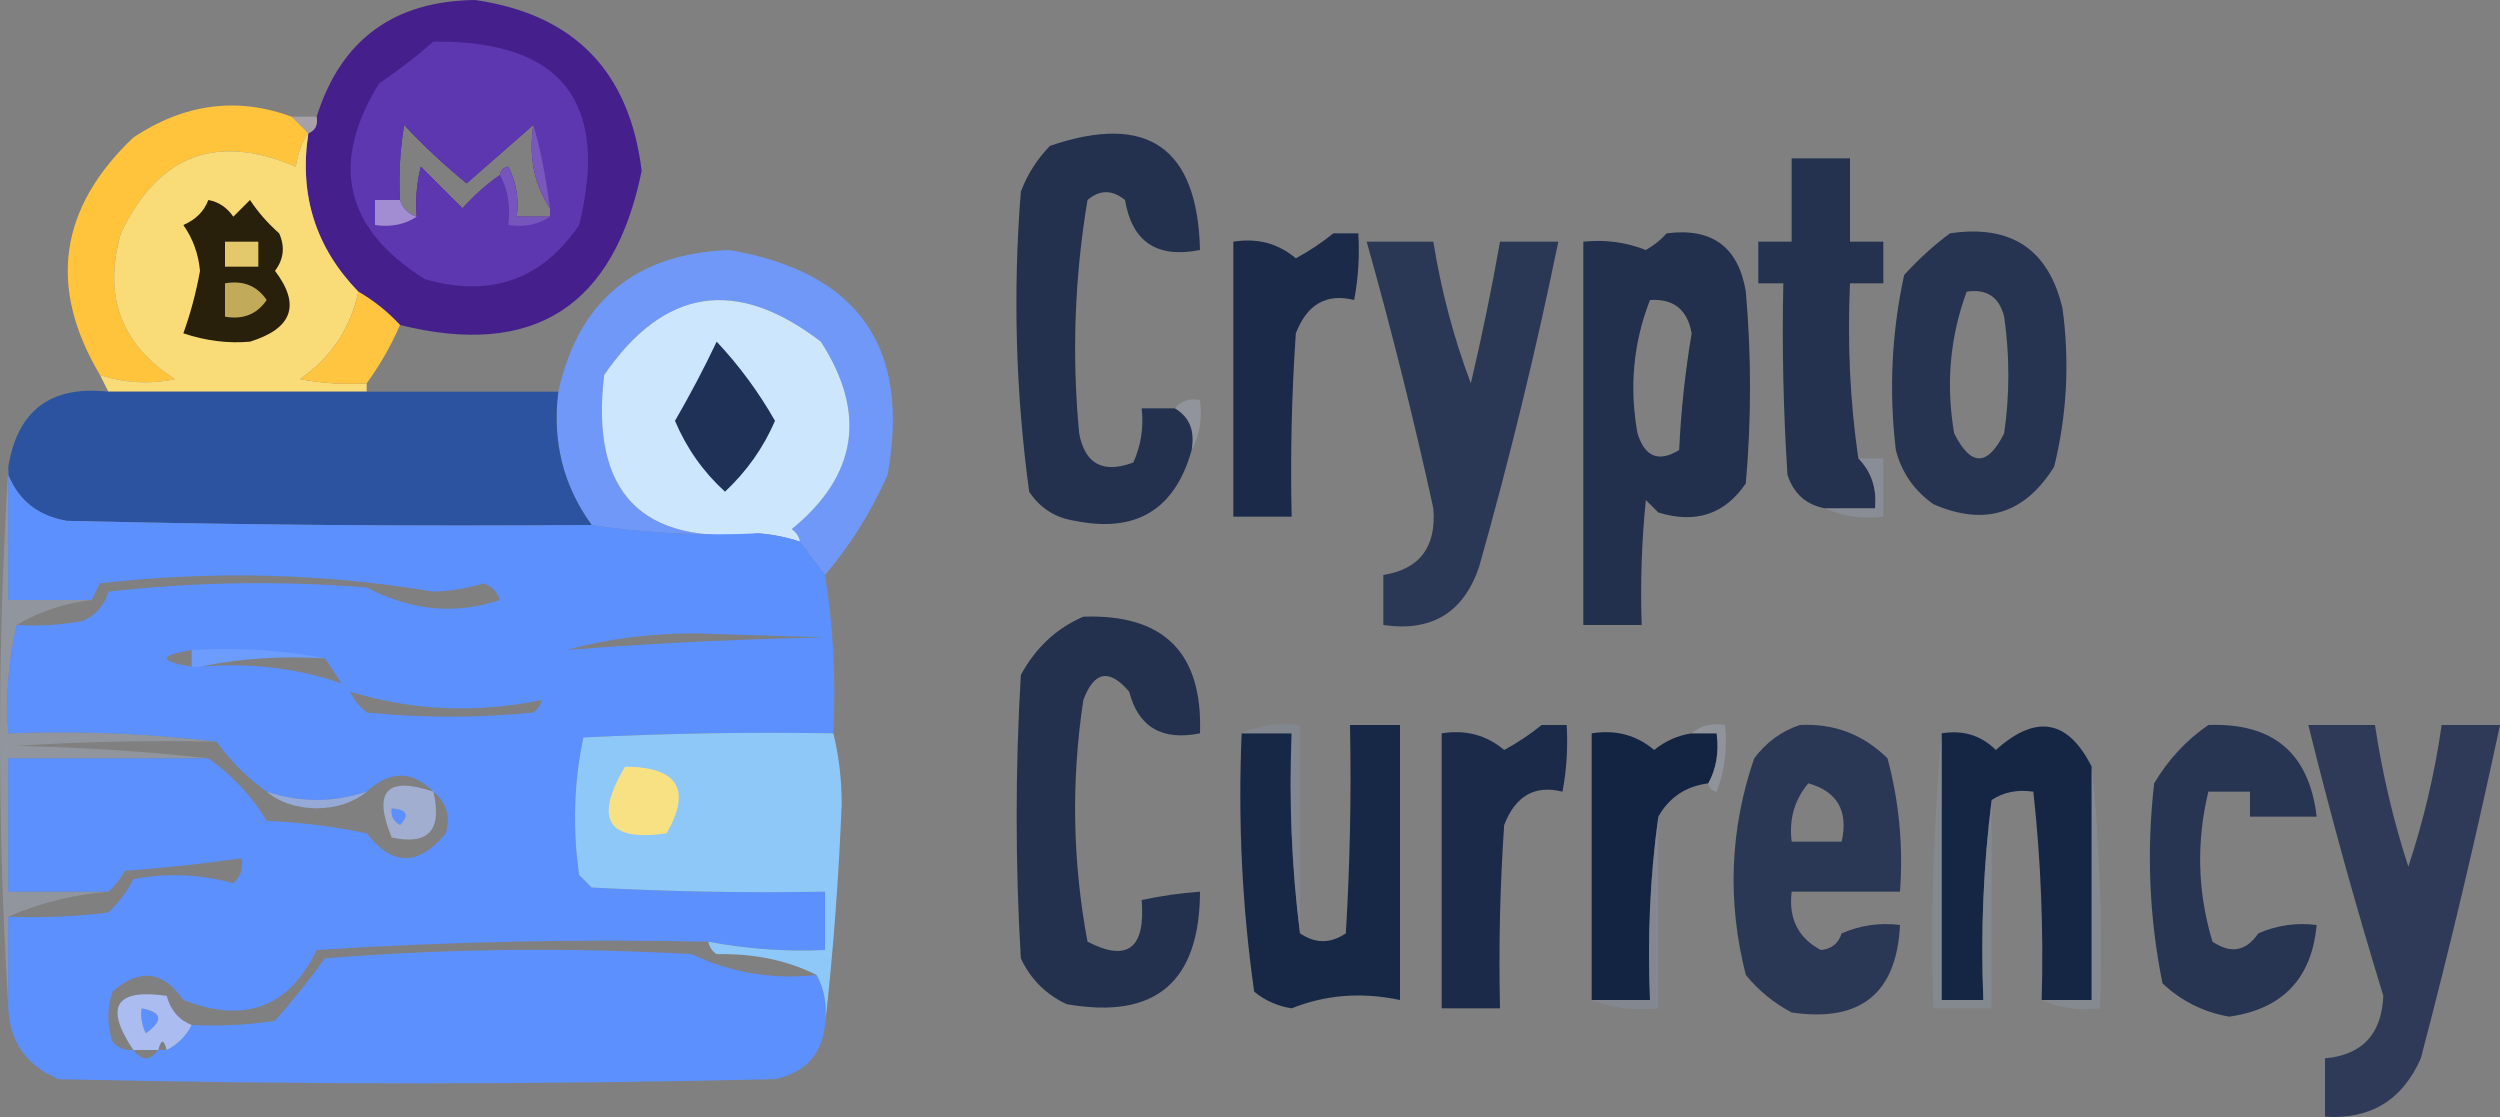 <?xml version="1.0" encoding="UTF-8"?><svg id="Layer_1" xmlns="http://www.w3.org/2000/svg" viewBox="0 0 300 134.04"><rect x="0" y="0" width="300" height="134.04" fill="#808080" stroke="none"/><defs><style>.cls-1{fill:#f9dc77;}.cls-1,.cls-2,.cls-3,.cls-4,.cls-5,.cls-6,.cls-7,.cls-8,.cls-9,.cls-10,.cls-11,.cls-12,.cls-13,.cls-14,.cls-15,.cls-16,.cls-17,.cls-18,.cls-19,.cls-20,.cls-21,.cls-22,.cls-23,.cls-24,.cls-25,.cls-26,.cls-27,.cls-28,.cls-29,.cls-30,.cls-31,.cls-32,.cls-33,.cls-34,.cls-35,.cls-36,.cls-37,.cls-38,.cls-39,.cls-40,.cls-41,.cls-42,.cls-43,.cls-44,.cls-45{fill-rule:evenodd;}.cls-2{fill:#c1ab5a;}.cls-3{fill:#28200b;}.cls-4{fill:#23314e;}.cls-4,.cls-5,.cls-6,.cls-8,.cls-9,.cls-10,.cls-11,.cls-13,.cls-14,.cls-15,.cls-19,.cls-21,.cls-24,.cls-26,.cls-27,.cls-28,.cls-30,.cls-31,.cls-33,.cls-34,.cls-35,.cls-37,.cls-38,.cls-39,.cls-40,.cls-41,.cls-43,.cls-45{isolation:isolate;}.cls-4,.cls-9,.cls-27,.cls-28,.cls-41,.cls-43{opacity:1;}.cls-5{fill:#9199a8;opacity:.51;}.cls-6{fill:#d2c7e9;opacity:.6;}.cls-7{fill:#7098f9;}.cls-8{fill:#cfc5e8;opacity:.22;}.cls-9{fill:#152644;}.cls-10{fill:#8790a0;opacity:.49;}.cls-11{fill:#a3a9b6;}.cls-11,.cls-45{opacity:.5;}.cls-12{fill:#ffc440;}.cls-13{fill:#8992a1;opacity:.5;}.cls-14{fill:#5d37af;}.cls-14,.cls-38,.cls-39{opacity:1;}.cls-15{fill:#9fbeff;opacity:.68;}.cls-16{fill:#f7e183;}.cls-17{fill:#5c90ff;}.cls-18{fill:#8ec8f9;}.cls-19{fill:#8b94a3;opacity:.5;}.cls-20{fill:#e3c96c;}.cls-21{fill:#b4caff;opacity:.62;}.cls-22,.cls-28{fill:#2b3855;}.cls-23{fill:#ffc43b;}.cls-24{fill:#e5eeff;opacity:.13;}.cls-25{fill:#45208d;}.cls-26{fill:#c8daff;opacity:.23;}.cls-27{fill:#2b53a0;}.cls-29{fill:#263451;}.cls-30{fill:#868f9f;opacity:.49;}.cls-31{opacity:1;}.cls-31,.cls-40{fill:#1b2a48;}.cls-32{fill:#203158;}.cls-33{fill:#d8cfec;opacity:.22;}.cls-34{fill:#b1c6ff;opacity:.88;}.cls-35{fill:#d2c4d7;opacity:.47;}.cls-36{fill:#23314f;}.cls-37{fill:#132443;}.cls-37,.cls-40{opacity:1;}.cls-38{fill:#172746;}.cls-39{fill:#283552;}.cls-41{fill:#22304d;}.cls-42{fill:#24324f;}.cls-43{fill:#2e3a57;}.cls-44{fill:#cce7fd;}.cls-45{fill:#a1a8b5;}</style></defs><path class="cls-25" d="m48,39c-1.44-1.56-3.11-2.9-5-4-5.13-5.29-7.13-11.62-6-19,.84-.34,1.17-1.01,1-2C40.89,4.79,47.23.12,57,0c11.87,1.71,18.54,8.54,20,20.5-3.31,16.32-12.98,22.48-29,18.5Zm16-24c-.57,3.83.1,7.16,2,10v1h-4c.3-2.1-.03-4.1-1-6-.61.12-.94.46-1,1-1.63,1.13-3.13,2.46-4.5,4-1.67-1.67-3.33-3.33-5-5-.5,1.97-.66,3.97-.5,6-1-.33-1.67-1-2-2-.16-3.02,0-6.02.5-9,2.35,2.52,4.85,4.85,7.5,7,2.69-2.36,5.35-4.69,8-7Z"/><path class="cls-14" d="m52,5c15.33-.18,21.16,7.16,17.5,22-4.47,6.58-10.64,8.75-18.5,6.5-9.63-6.01-11.46-13.84-5.5-23.5,2.33-1.57,4.49-3.23,6.5-5Zm12,10c-.57,3.83.1,7.16,2,10v1h-4c.3-2.1-.03-4.1-1-6-.61.12-.94.46-1,1-1.63,1.13-3.13,2.46-4.5,4-1.67-1.67-3.33-3.33-5-5-.5,1.97-.66,3.97-.5,6-1-.33-1.67-1-2-2-.16-3.02,0-6.02.5-9,2.35,2.52,4.85,4.85,7.5,7,2.69-2.36,5.35-4.69,8-7Z"/><path class="cls-23" d="m35,14c.67.67,1.33,1.33,2,2-.79,1.11-1.29,2.44-1.5,4-9.54-4.07-16.54-1.4-21,8-2.14,7.54.03,13.37,6.5,17.5-3.05.63-6.05.47-9-.5-6.26-10.51-4.93-20.01,4-28.5,6.12-4.07,12.46-4.9,19-2.5Z"/><path class="cls-33" d="m66,25c-1.9-2.84-2.57-6.17-2-10,.8,2.64,1.46,5.97,2,10Z"/><path class="cls-35" d="m35,14h3c.17.99-.16,1.66-1,2-.67-.67-1.33-1.33-2-2Z"/><path class="cls-36" d="m141,49c1.76,1.05,2.42,2.72,2,5-2,7.15-6.66,9.99-14,8.5-2.35-.35-4.18-1.51-5.5-3.5-1.62-11.9-1.96-23.9-1-36,.79-2.09,1.96-3.92,3.5-5.5,11.7-3.99,17.7.18,18,12.5-5.16,1.03-8.16-.97-9-6-1.54-1.25-3.04-1.25-4.5,0-1.55,9.27-1.89,18.6-1,28,.69,3.69,2.86,4.86,6.5,3.5.92-2.04,1.26-4.21,1-6.5h4Z"/><path class="cls-1" d="m37,16c-1.13,7.38.87,13.71,6,19-.95,4.44-3.28,7.94-7,10.5,2.65.5,5.31.66,8,.5v1H13c-.33-.67-.67-1.33-1-2,2.95.97,5.95,1.13,9,.5-6.47-4.13-8.64-9.96-6.5-17.5,4.46-9.4,11.46-12.07,21-8,.21-1.56.71-2.89,1.5-4Z"/><path class="cls-42" d="m223,55c1.57,1.61,2.24,3.61,2,6h-6c-2.25-.42-3.75-1.75-4.5-4-.5-7.66-.67-15.33-.5-23h-3v-5h4v-10h7v10h4v5h-4c-.32,7.19,0,14.19,1,21Z"/><path class="cls-8" d="m60,21c.06-.54.39-.88,1-1,.97,1.9,1.3,3.9,1,6h4c-1.42.95-3.09,1.28-5,1,.29-2.24-.04-4.24-1-6Z"/><path class="cls-3" d="m25,24c1.23.22,2.23.89,3,2l2-2c.98,1.48,2.15,2.81,3.5,4,.72,1.61.55,3.11-.5,4.5,3.1,4.09,2.1,6.92-3,8.5-2.62.24-5.29-.1-8-1,.87-2.4,1.53-4.9,2-7.5-.19-2.05-.86-3.88-2-5.5,1.49-.64,2.49-1.64,3-3Z"/><path class="cls-6" d="m48,24c.33,1,1,1.67,2,2-1.42.95-3.09,1.28-5,1v-3h3Z"/><path class="cls-29" d="m234,28c7.33-1.09,11.83,1.91,13.5,9,.87,6.42.54,12.75-1,19-3.53,5.68-8.36,7.18-14.5,4.5-2.31-1.64-3.81-3.8-4.5-6.5-.84-7.07-.51-14.07,1-21,1.73-1.9,3.56-3.57,5.5-5Zm2,7c2.41-.36,3.91.64,4.5,3,.67,4.67.67,9.33,0,14-2,4-4,4-6,0-1.01-5.88-.51-11.55,1.5-17Z"/><path class="cls-20" d="m27,29h4v3h-4v-3Z"/><path class="cls-40" d="m160,28h3c.16,2.69,0,5.35-.5,8-3.32-.83-5.65.5-7,4-.5,7.33-.67,14.66-.5,22h-7V29c2.89-.46,5.39.21,7.5,2,1.65-.9,3.15-1.9,4.5-3Z"/><path class="cls-22" d="m164,29h8c.94,5.86,2.44,11.53,4.5,17,1.33-5.65,2.5-11.31,3.5-17h7c-2.69,13.1-5.86,26.1-9.5,39-1.86,5.51-5.69,7.85-11.5,7v-6c4.38-.71,6.38-3.38,6-8-2.35-10.75-5.02-21.42-8-32Z"/><path class="cls-41" d="m200,28c5.44-.7,8.61,1.63,9.5,7,.67,7.67.67,15.33,0,23-2.51,3.71-6.01,4.88-10.5,3.5l-1.5-1.5c-.5,4.99-.67,9.99-.5,15h-7V29c2.62-.27,5.12.06,7.5,1,.99-.57,1.83-1.23,2.5-2Zm-2,8c2.82-.18,4.49,1.15,5,4-.78,4.61-1.28,9.28-1.5,14-2.45,1.51-4.12.85-5-2-1-5.55-.5-10.88,1.5-16Z"/><path class="cls-7" d="m99,69c-.99-1.29-1.99-2.63-3-4-.11-.62-.44-1.12-1-1.5,7.87-6.42,9.04-13.92,3.5-22.5-10.15-7.79-18.82-6.45-26,4-1.68,14.15,4.49,20.49,18.5,19-6.85.32-13.52,0-20-1-3.42-4.73-4.76-10.07-4-16,2.4-10.89,9.23-16.56,20.5-17,15.48,2.64,21.81,11.64,19,27-1.96,4.43-4.46,8.43-7.5,12Z"/><path class="cls-12" d="m43,35c1.89,1.1,3.56,2.44,5,4-1.08,2.5-2.42,4.84-4,7-2.69.16-5.35,0-8-.5,3.72-2.56,6.05-6.06,7-10.5Z"/><path class="cls-44" d="m96,65c-1.62-.54-3.28-.87-5-1-14.01,1.49-20.18-4.85-18.5-19,7.18-10.45,15.85-11.79,26-4,5.54,8.58,4.37,16.08-3.5,22.5.56.38.89.88,1,1.5Z"/><path class="cls-2" d="m27,34c2.16-.38,3.83.28,5,2-1.17,1.72-2.84,2.38-5,2v-4Z"/><path class="cls-32" d="m86,41c2.68,2.85,5.02,6.02,7,9.5-1.4,3.24-3.4,6.07-6,8.5-2.61-2.37-4.61-5.21-6-8.5,1.81-3.13,3.48-6.29,5-9.5Z"/><path class="cls-27" d="m13,47h54c-.76,5.93.58,11.27,4,16-21,.17-42,0-63-.5-3.41-.59-5.75-2.42-7-5.5v-1c1.1-6.76,5.1-9.76,12-9Z"/><path class="cls-11" d="m141,49c.71-.9,1.71-1.24,3-1,.29,2.24-.04,4.24-1,6,.42-2.28-.24-3.95-2-5Z"/><path class="cls-26" d="m1,56v16h10c-3.3.39-6.3,1.39-9,3-.98,4.13-1.32,8.47-1,13,8.52-.33,16.85,0,25,1-8.01-.17-16.01,0-24,.5,7.84.17,15.51.67,23,1.5H1v16h12c-4.27.37-8.27,1.37-12,3v11C-.33,99.33-.33,77.67,1,56Z"/><path class="cls-5" d="m223,55h3v7c-2.56.3-4.89-.03-7-1h6c.24-2.39-.43-4.39-2-6Z"/><path class="cls-17" d="m1,57c1.25,3.08,3.59,4.91,7,5.5,21,.5,42,.67,63,.5,6.48.99,13.15,1.32,20,1,1.72.13,3.38.46,5,1,1.01,1.37,2.01,2.71,3,4,.99,6.14,1.32,12.48,1,19-10.01-.17-20.01,0-30,.5-1.14,5.42-1.31,10.92-.5,16.5l1.5,1.5c9.33.5,18.66.67,28,.5v7c-4.73.22-9.4-.12-14-1-15.68-.33-31.35,0-47,1-3.31,6.88-8.65,8.88-16,6-2.44-3.52-5.28-3.85-8.5-1-.67,2-.67,4,0,6,.67.75,1.5,1.09,2.5,1,1,1.33,2,1.33,3,0h1c1.33-.67,2.33-1.67,3-3,3.35.16,6.68,0,10-.5,2.12-2.41,4.12-4.91,6-7.5,14.66-1.17,29.32-1.33,44-.5,4.72,2.24,9.72,3.07,15,2.5.96,1.76,1.29,3.76,1,6-.37,3.54-2.37,5.71-6,6.5-28.67.67-57.33.67-86,0-3.82-1.64-5.82-4.47-6-8.5v-11c4.01.17,8.01,0,12-.5,1.24-1.15,2.24-2.49,3-4,4.06-.77,8.06-.6,12,.5.89-.82,1.22-1.82,1-3-4.64.65-9.3,1.15-14,1.5-.57,1-1.23,1.83-2,2.5H1v-16h24c2.83,2,5.17,4.5,7,7.5,4.04.17,8.04.67,12,1.5,3.08,3.96,6.24,3.96,9.5,0,.6-2.04.1-3.7-1.5-5-2.55-2.57-5.21-2.57-8,0-4,1.33-8,1.33-12,0-2.33-1.67-4.33-3.67-6-6-8.15-.99-16.48-1.33-25-1-.32-4.53.02-8.87,1-13,2.69.16,5.35,0,8-.5,1.53-.7,2.53-1.87,3-3.5,10.32-1.17,20.65-1.33,31-.5,5.34,2.79,10.68,3.29,16,1.5-.33-1-1-1.67-2-2-1.94.6-3.94.93-6,1-13.17-2.21-26.5-2.54-40-1-.36.68-.7,1.35-1,2H1v-15Zm67,21c4.79-1.33,9.95-1.99,15.5-2,5.17.17,10.33.33,15.5.5-10.41.19-20.74.69-31,1.5Zm-45,0v2c-4-.67-4-1.33,0-2Zm1,2c4.81-.99,9.81-1.32,15-1,.67,1,1.33,2,2,3-5.42-1.84-11.08-2.51-17-2Zm18,3c7.49,2.29,15.15,2.62,23,1-.11.62-.44,1.12-1,1.5-6.67.67-13.33.67-20,0-.88-.71-1.55-1.54-2-2.5Zm5,14c1.84.14,2.17.81,1,2-.8-.46-1.13-1.12-1-2Zm-30,24c2.47.45,2.64,1.45.5,3-.48-.95-.65-1.95-.5-3Z"/><path class="cls-4" d="m130,74c9.67-.33,14.33,4.33,14,14-4.56.92-7.4-.75-8.5-5-2.37-2.8-4.21-2.47-5.5,1-1.47,9.71-1.3,19.38.5,29,4.8,2.48,6.97.82,6.5-5,2.31-.49,4.64-.83,7-1-.04,10.87-5.37,15.37-16,13.5-2.5-1.17-4.33-3-5.5-5.5-.67-11.33-.67-22.67,0-34,1.77-3.27,4.27-5.61,7.5-7Z"/><path class="cls-24" d="m23,78c5.53-.32,10.86.01,16,1-5.19-.32-10.19.01-15,1h-1v-2Z"/><path class="cls-18" d="m100,88c.66,2.65,1,5.48,1,8.5-.36,9.01-1.02,17.85-2,26.5.29-2.24-.04-4.24-1-6-3.54-1.77-7.54-2.6-12-2.5-.56-.38-.89-.88-1-1.5,4.6.88,9.27,1.22,14,1v-7c-9.34.17-18.67,0-28-.5l-1.5-1.5c-.81-5.58-.64-11.08.5-16.5,9.99-.5,19.99-.67,30-.5Z"/><path class="cls-38" d="m149,88h6c-.33,8.18,0,16.18,1,24,1.84,1.25,3.67,1.25,5.5,0,.5-8.33.67-16.66.5-25h6v33c-4.59-.97-8.92-.64-13,1-1.69-.26-3.19-.93-4.5-2-1.45-10.23-1.95-20.56-1.5-31Z"/><path class="cls-30" d="m149,88c2.11-.97,4.44-1.3,7-1v25c-.99-7.82-1.33-15.82-1-24h-6Z"/><path class="cls-31" d="m185,87h3c.16,2.69,0,5.35-.5,8-3.32-.83-5.65.5-7,4-.5,7.33-.67,14.66-.5,22h-7v-33c2.89-.46,5.39.21,7.5,2,1.65-.9,3.15-1.9,4.5-3Z"/><path class="cls-37" d="m203,88h3c.29,2.24-.04,4.24-1,6-2.7.35-4.7,1.68-6,4-.99,7.15-1.32,14.48-1,22h-7v-32c2.89-.46,5.39.21,7.5,2,1.33-1.08,2.83-1.75,4.5-2Z"/><path class="cls-45" d="m203,88c1.07-.93,2.4-1.27,4-1,.31,2.75-.02,5.41-1,8-.61-.12-.94-.46-1-1,.96-1.76,1.29-3.76,1-6h-3Z"/><path class="cls-28" d="m216,87c4.09-.21,7.59,1.13,10.5,4,1.4,5.21,1.9,10.54,1.5,16h-13c-.39,3.21.77,5.55,3.5,7,1.28-.11,2.11-.78,2.5-2,2.24-.97,4.58-1.31,7-1-.4,8.21-4.73,11.71-13,10.5-2.12-1.12-3.96-2.62-5.5-4.5-2.25-8.79-1.92-17.46,1-26,1.5-1.97,3.33-3.3,5.5-4Zm1,7c3.49.98,4.82,3.32,4,7h-6c-.33-2.69.33-5.02,2-7Z"/><path class="cls-9" d="m251,92v28h-6c.24-8.38-.09-16.71-1-25-1.92-.28-3.58.05-5,1-.99,7.82-1.33,15.82-1,24h-5v-32c2.58-.42,4.75.25,6.5,2,4.81-4.33,8.65-3.67,11.5,2Z"/><path class="cls-39" d="m265,87c7.78-.29,12.11,3.38,13,11h-8v-3h-5c-1.46,6.08-1.29,12.08.5,18,2.2,1.49,4.03,1.16,5.5-1,2.24-.97,4.58-1.31,7-1-.59,6.42-4.09,10.09-10.5,11-3.07-.54-5.74-1.87-8-4-1.6-7.9-1.93-15.89-1-24,1.69-2.86,3.86-5.19,6.5-7Z"/><path class="cls-43" d="m277,87h8c.86,5.77,2.19,11.44,4,17,1.84-5.54,3.17-11.21,4-17h7c-2.85,13.39-6.01,26.72-9.5,40-2.21,5.02-6.05,7.36-11.5,7v-7c4.47-.4,6.8-2.9,7-7.5-3.3-10.74-6.3-21.57-9-32.5Z"/><path class="cls-16" d="m75,92c6.35.04,8.01,2.71,5,8-7.09,1.03-8.76-1.64-5-8Z"/><path class="cls-19" d="m251,92c.99,9.49,1.33,19.15,1,29-2.56.3-4.89-.03-7-1h6v-28Z"/><path class="cls-15" d="m32,95c4,1.33,8,1.33,12,0-1.55,1.29-3.55,1.96-6,2-2.45-.04-4.45-.71-6-2Z"/><path class="cls-13" d="m233,88v32h5c-.33-8.18,0-16.18,1-24v25h-7c-.33-11.18,0-22.18,1-33Z"/><path class="cls-21" d="m52,95c1.09,4.62-.57,6.46-5,5.5-2.27-5.56-.6-7.39,5-5.5Zm-5,2c-.13.88.2,1.54,1,2,1.17-1.19.84-1.86-1-2Z"/><path class="cls-10" d="m199,98v23c-2.88.31-5.55-.03-8-1h7c-.32-7.52,0-14.85,1-22Z"/><path class="cls-34" d="m23,123c-.67,1.33-1.67,2.33-3,3-.33-1.33-.67-1.33-1,0h-3c-3.49-5.21-2.16-7.38,4-6.5.47,1.73,1.47,2.9,3,3.5Zm-6-2c-.15,1.05.02,2.05.5,3,2.14-1.55,1.97-2.55-.5-3Z"/></svg>